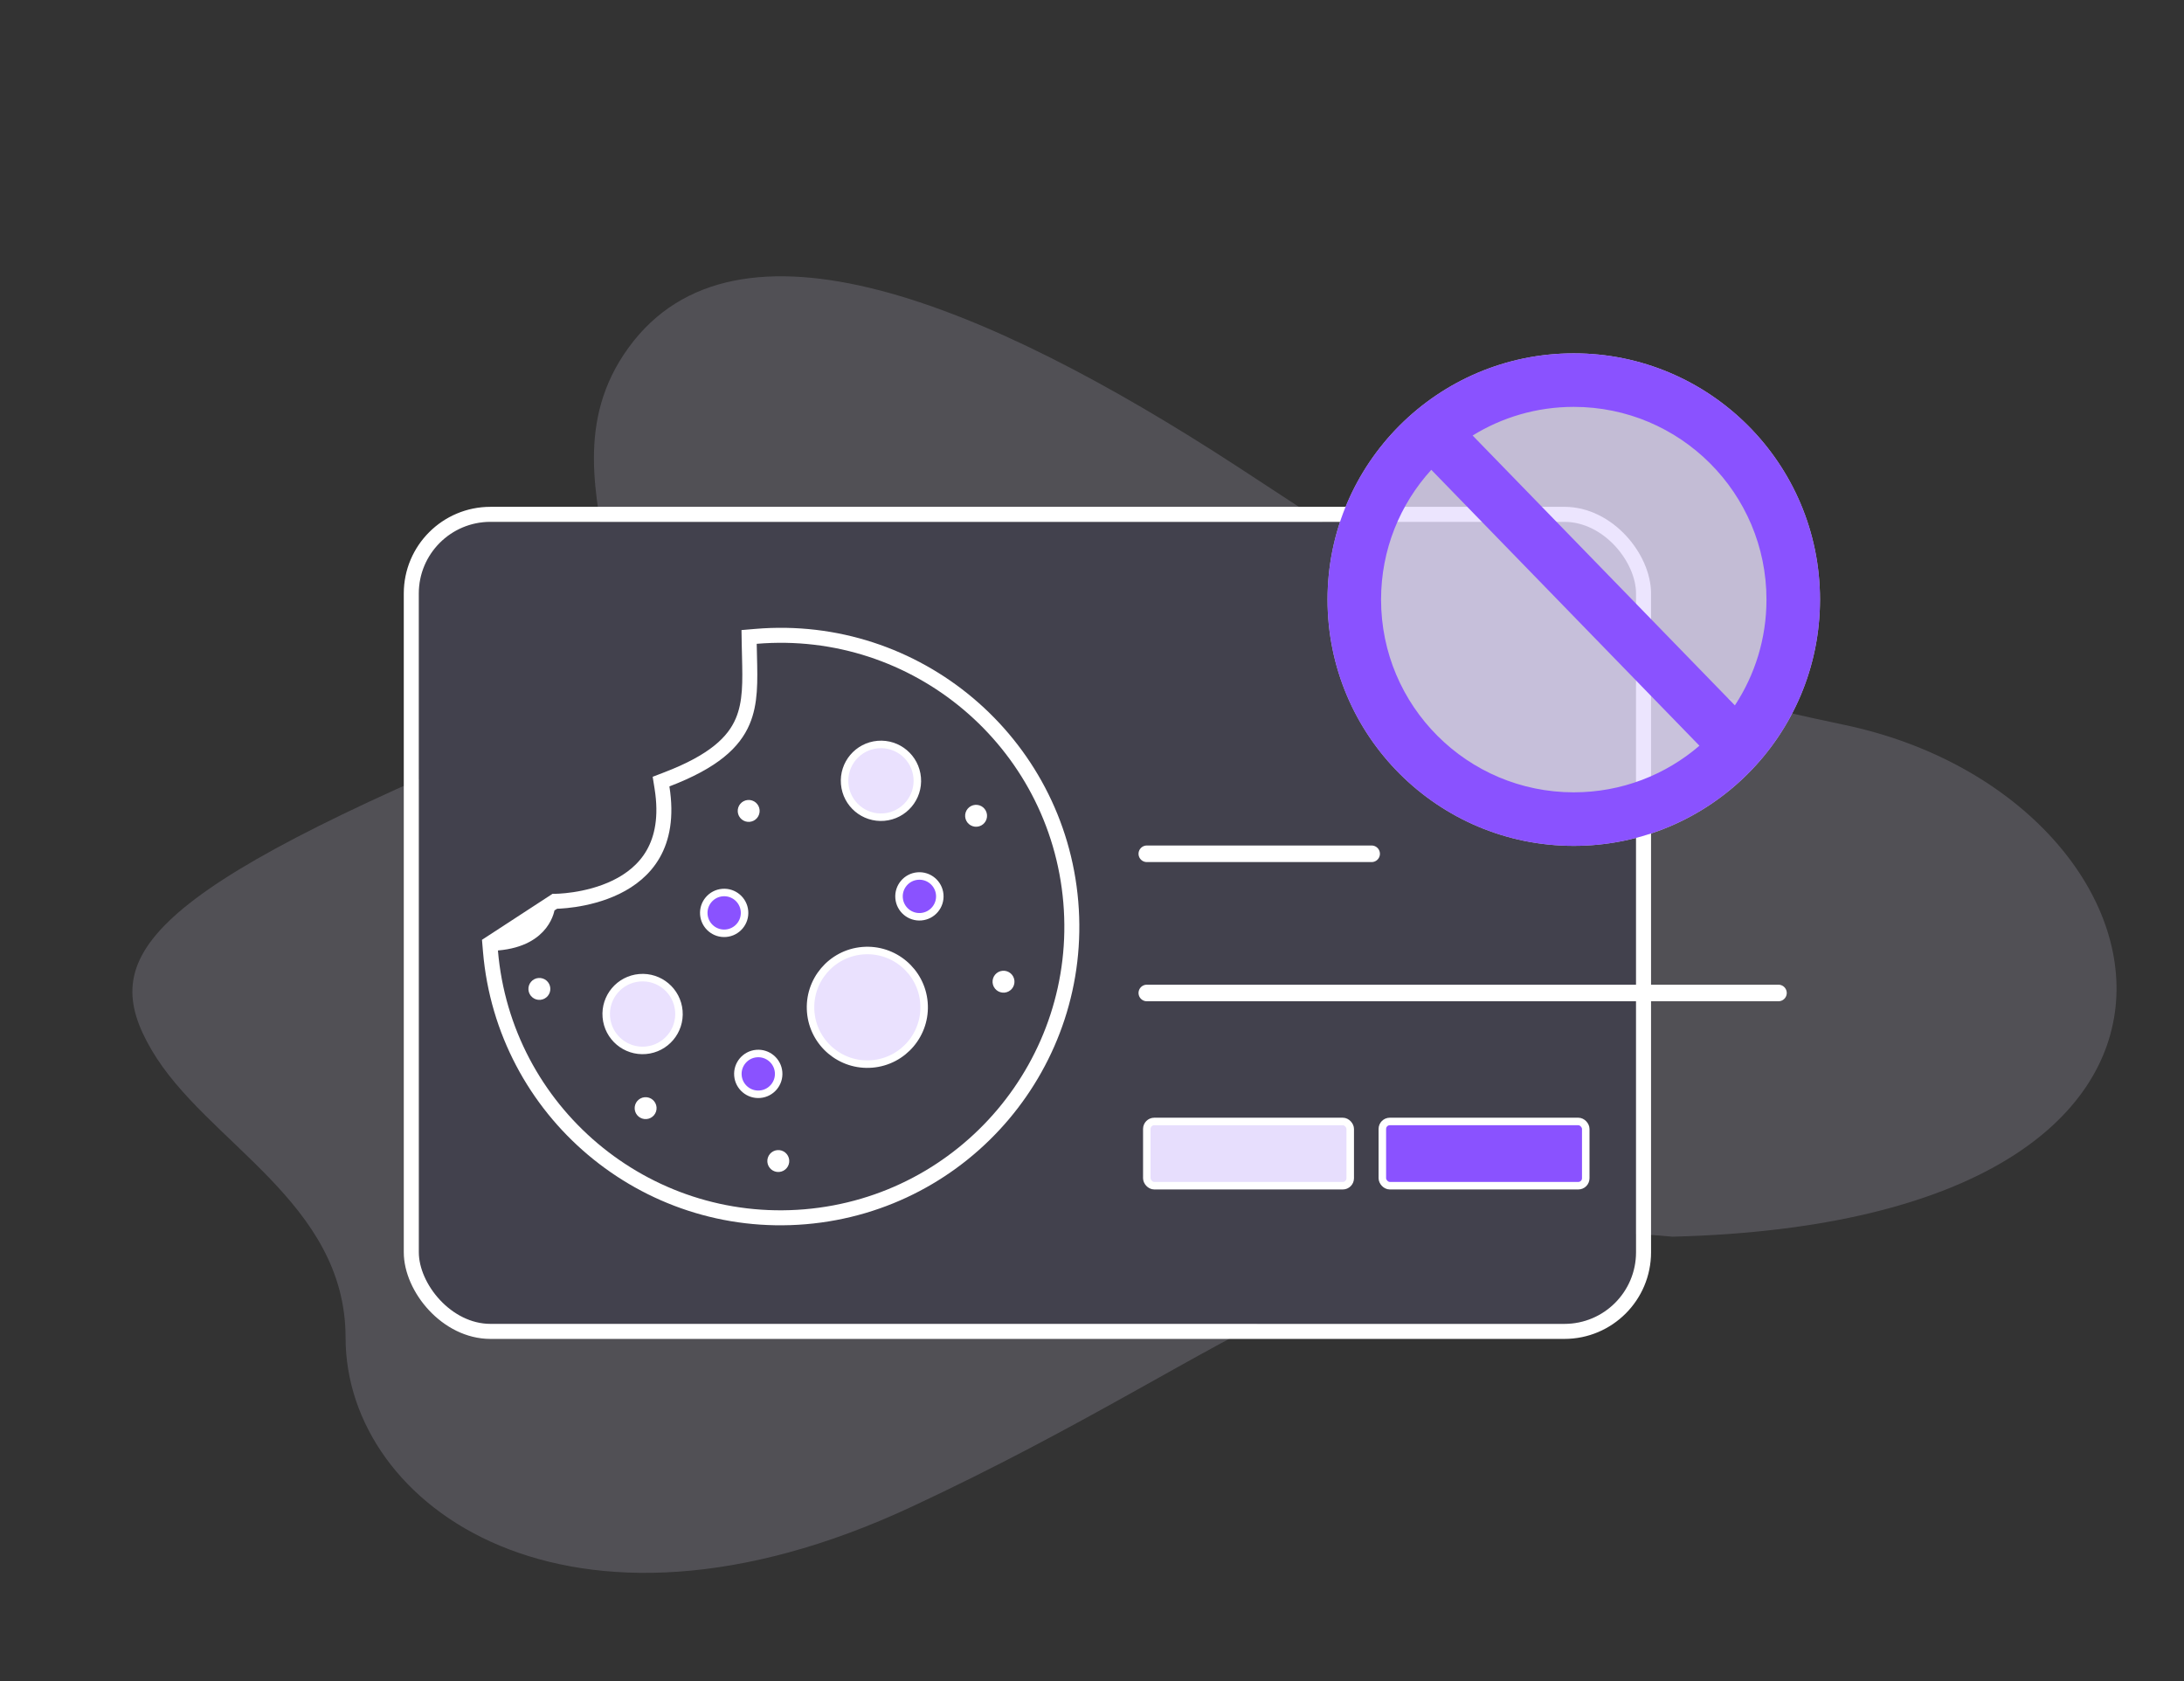 <!-- This Source Code Form is subject to the terms of the Mozilla Public
   - License, v. 2.0. If a copy of the MPL was not distributed with this
   - file, You can obtain one at http://mozilla.org/MPL/2.0/. -->
<svg width="204" height="157" viewBox="0 0 204 157" fill="none" xmlns="http://www.w3.org/2000/svg">
<rect x="0" y="0" width="204" height="157" fill="#333333" stroke="none"/>
<path opacity="0.17" d="M115.519 43.539C134.333 55.782 140.573 61.019 172.319 67.711C204.064 74.403 213.487 114.04 156.229 115.501C127.032 112.793 117.144 125.82 85.12 140.74C53.096 155.66 32.28 140.74 32.28 124.94C32.28 112.233 19.249 106.73 14.171 98.079C9.094 89.428 12.955 83.463 49.053 68.524C66.797 61.181 48.693 46.205 58.729 32.446C68.765 18.687 92 28.235 115.519 43.539Z" fill="#EAE1FE"/>
<g clip-path="url(#clip0_4123_37239)">
<rect x="39.12" y="48.74" width="113.695" height="74.905" rx="6.688" fill="#42414D"/>
<path d="M45.753 88.132L46.451 88.073C48.739 87.879 49.88 86.994 50.461 86.24C50.759 85.852 50.926 85.477 51.018 85.204C51.064 85.067 51.091 84.958 51.105 84.886C51.112 84.851 51.117 84.825 51.119 84.811L51.121 84.799L51.121 84.799L51.121 84.798L45.753 88.132ZM45.753 88.132L45.812 88.829C47.078 103.798 60.239 114.906 75.208 113.64C90.177 112.374 101.285 99.213 100.019 84.244C98.753 69.275 85.592 58.167 70.623 59.433L69.971 59.488L69.982 60.143C69.989 60.523 69.998 60.892 70.007 61.25C70.066 63.677 70.114 65.625 69.37 67.375C68.548 69.309 66.687 71.107 62.276 72.794L61.745 72.998L61.835 73.559C62.274 76.31 61.845 78.297 61.02 79.746C60.19 81.202 58.919 82.186 57.554 82.852C56.185 83.519 54.75 83.853 53.645 84.019C53.094 84.101 52.633 84.141 52.31 84.16C52.15 84.169 52.024 84.174 51.94 84.176C51.898 84.177 51.867 84.177 51.847 84.177L51.825 84.177L51.821 84.177L45.753 88.132Z" fill="#42414D" stroke="white" stroke-width="1.4"/>
<circle cx="81.015" cy="94.079" r="5.307" transform="rotate(-4.835 81.015 94.079)" fill="#EAE1FE" stroke="white" stroke-width="0.7"/>
<circle cx="60.022" cy="94.706" r="3.4" transform="rotate(-4.835 60.022 94.706)" fill="#EAE1FE" stroke="white" stroke-width="0.7"/>
<circle cx="82.287" cy="72.925" r="3.4" transform="rotate(-4.835 82.287 72.925)" fill="#EAE1FE" stroke="white" stroke-width="0.7"/>
<circle cx="85.879" cy="83.718" r="1.906" transform="rotate(-4.835 85.879 83.718)" fill="#8A52FF" stroke="white" stroke-width="0.7"/>
<circle cx="67.642" cy="85.261" r="1.906" transform="rotate(-4.835 67.642 85.261)" fill="#8A52FF" stroke="white" stroke-width="0.7"/>
<circle cx="70.827" cy="100.297" r="1.906" transform="rotate(-4.835 70.827 100.297)" fill="#8A52FF" stroke="white" stroke-width="0.7"/>
<circle cx="91.173" cy="76.191" r="0.572" transform="rotate(-4.835 91.173 76.191)" fill="white" stroke="white" stroke-width="0.904"/>
<circle cx="69.932" cy="75.737" r="0.572" transform="rotate(-4.835 69.932 75.737)" fill="white" stroke="white" stroke-width="0.904"/>
<circle cx="72.698" cy="108.436" r="0.572" transform="rotate(-4.835 72.698 108.436)" fill="white" stroke="white" stroke-width="0.904"/>
<circle cx="60.305" cy="103.496" r="0.572" transform="rotate(-4.835 60.305 103.496)" fill="white" stroke="white" stroke-width="0.904"/>
<circle cx="50.381" cy="92.361" r="0.572" transform="rotate(-4.835 50.381 92.361)" fill="white" stroke="white" stroke-width="0.904"/>
<circle cx="93.735" cy="91.687" r="0.572" transform="rotate(-4.835 93.735 91.687)" fill="white" stroke="white" stroke-width="0.904"/>
<rect x="129.12" y="104.74" width="19" height="6" rx="0.697" fill="#8A52FF" stroke="white" stroke-width="0.702"/>
<rect x="107.12" y="104.74" width="19" height="6" rx="0.697" fill="#E7DEFD" stroke="white" stroke-width="0.702"/>
</g>
<rect x="38.418" y="48.038" width="115.099" height="76.309" rx="7.39" stroke="white" stroke-width="1.404"/>
<path d="M170 56C170 68.703 159.703 79 147 79C134.297 79 124 68.703 124 56C124 43.297 134.297 33 147 33C159.703 33 170 43.297 170 56Z" fill="#E7DEFD" fill-opacity="0.8"/>
<path fill-rule="evenodd" clip-rule="evenodd" d="M130.203 40.288C131.346 39.067 132.619 37.971 134.002 37.022C137.7 34.485 142.176 33 147 33C159.703 33 170 43.297 170 56C170 61.058 168.367 65.735 165.6 69.533C164.612 70.887 163.481 72.129 162.228 73.237C158.172 76.823 152.84 79 147 79C134.297 79 124 68.703 124 56C124 49.925 126.356 44.399 130.203 40.288ZM158.738 69.647C155.586 72.36 151.485 74 147 74C137.059 74 129 65.941 129 56C129 51.331 130.778 47.077 133.693 43.878L158.738 69.647ZM162.049 65.879L137.553 40.676C140.299 38.979 143.535 38 147 38C156.941 38 165 46.059 165 56C165 59.648 163.915 63.043 162.049 65.879Z" fill="#8A52FF"/>
<path d="M128.12 79.74H107.12" stroke="white" stroke-width="1.548" stroke-linecap="round" stroke-linejoin="round"/>
<path d="M166.12 92.74L107.12 92.74" stroke="white" stroke-width="1.548" stroke-linecap="round" stroke-linejoin="round"/>
<defs>
<clipPath id="clip0_4123_37239">
<rect x="39.12" y="48.74" width="113.695" height="74.905" rx="6.688" fill="white"/>
</clipPath>
</defs>
</svg>
